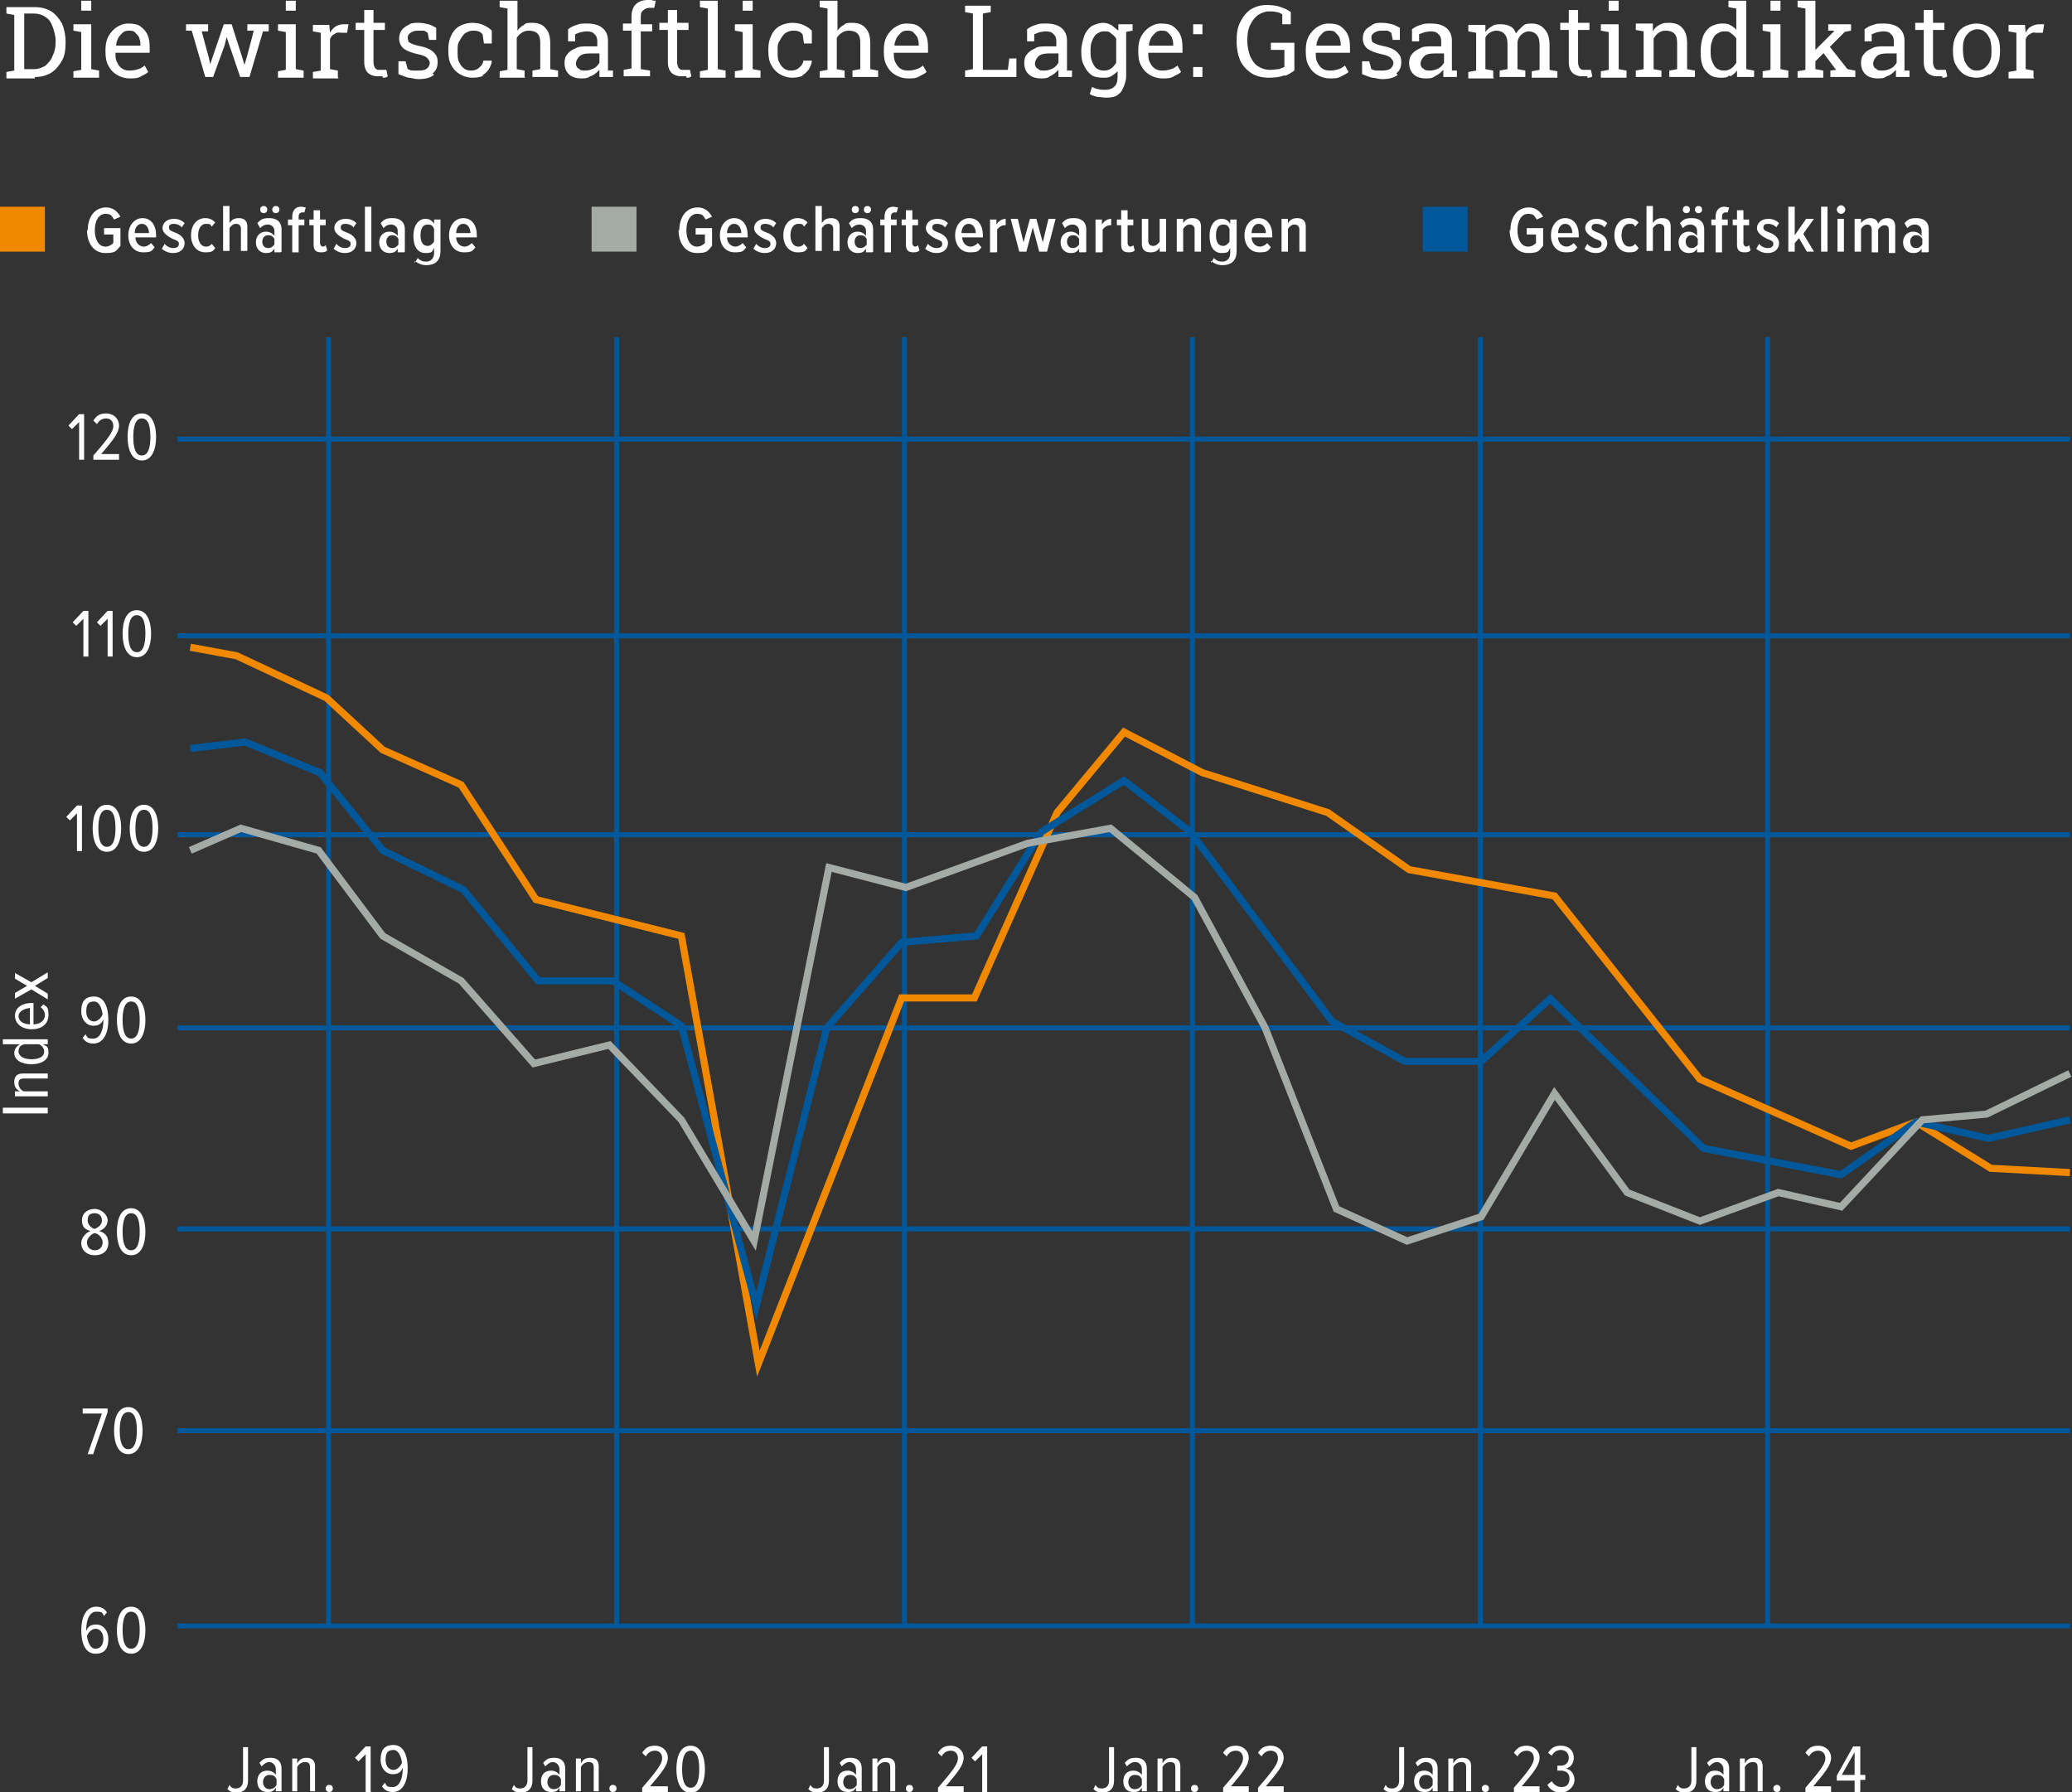 <?xml version="1.0" encoding="UTF-8"?>
<svg id="Ebene_1" xmlns="http://www.w3.org/2000/svg" version="1.1" viewBox="0 0 290.7 251.4">
  <rect x="0" y="0" width="290.7" height="251.4" fill="#333333" stroke="none"/>
  <!-- Generator: Adobe Illustrator 29.2.1, SVG Export Plug-In . SVG Version: 2.1.0 Build 116)  -->
  <defs>
    <style>
      .st0, .st1, .st2, .st3 {
        fill: none;
      }

      .st0, .st3 {
        stroke: #00589a;
      }

      .st1 {
        stroke: #f18900;
      }

      .st4 {
        fill: #fff;
      }

      .st2 {
        stroke: #a4aba6;
      }

      .st5 {
        fill: #f18900;
      }

      .st6 {
        fill: #00589a;
      }

      .st7 {
        fill: #a4aba6;
      }

      .st3 {
        stroke-width: .7px;
      }
    </style>
  </defs>
  <g>
    <path class="st4" d="M285.3,10.8v-.9l-1.1-.2v-4.2c.1-.3.3-.6.6-.7.2-.2.5-.3.9-.2h.9c0,0,.2-1.2.2-1.2,0,0-.2,0-.3,0-.1,0-.3,0-.4,0-.4,0-.7.1-1.1.3s-.6.5-.8.9h0c0-.1-.1-1.1-.1-1.1h-2.3v.9l1.1.2v5.3l-1.1.2v.9h3.6ZM276.3,9.5c-.3-.2-.5-.6-.7-1-.1-.4-.2-.9-.2-1.4v-.2c0-.5,0-1,.2-1.4.1-.4.4-.7.7-1,.3-.2.7-.4,1.1-.4s.8.1,1.1.4c.3.2.5.6.7,1,.1.4.2.9.2,1.4v.2c0,.5,0,1-.2,1.4-.1.4-.4.7-.7,1-.3.2-.6.4-1.1.4s-.8-.1-1.1-.4M279.1,10.5c.5-.3.9-.8,1.1-1.3.3-.6.4-1.2.4-2v-.2c0-.7-.1-1.4-.4-1.9-.3-.6-.7-1-1.1-1.3-.5-.3-1.1-.5-1.8-.5s-1.3.2-1.8.5c-.5.3-.9.8-1.1,1.3-.3.6-.4,1.2-.4,1.9v.2c0,.7.1,1.4.4,1.9.3.6.7,1,1.1,1.3.5.3,1.1.5,1.8.5s1.3-.2,1.8-.5M272.5,10.9c.3,0,.5,0,.7-.2l-.2-.9c-.1,0-.3,0-.5,0-.2,0-.4,0-.5,0-.2,0-.4,0-.6-.3-.1-.2-.2-.4-.2-.8v-4.5h1.6v-1h-1.6v-1.8h-1.3v1.8h-1.2v1h1.2v4.5c0,.7.2,1.2.5,1.5.3.3.8.5,1.3.5s.5,0,.8,0M263.1,9.6c-.2-.2-.3-.4-.3-.7s.2-.7.5-1c.3-.3.8-.4,1.4-.4h1.4v1.3c-.2.3-.4.6-.8.8-.4.2-.8.3-1.2.3s-.7,0-.9-.3M265,10.6c.4-.2.7-.5,1-.8,0,.2,0,.3,0,.5,0,.2,0,.3,0,.5h1.9v-.9h-.7c0-.2,0-.3,0-.3,0,0,0-.2,0-.3v-3.6c0-.8-.3-1.4-.8-1.8-.5-.4-1.2-.6-2.1-.6s-1,0-1.5.2c-.4.1-.8.3-1.2.6v1.7h1v-1c.3-.1.5-.2.8-.3.2,0,.5-.1.8-.1.5,0,.9.1,1.1.4.3.2.4.6.4,1v.7h-1.3c-.7,0-1.3,0-1.8.3-.5.2-.9.5-1.1.8-.3.3-.4.8-.4,1.2,0,.7.2,1.2.6,1.6s1,.6,1.8.6.9-.1,1.2-.3M258.7,4.5l1-.2v-.9h-3.2v.9h.8c0,0,0,.1,0,.1l-3.2,3.2.5,1.1,4.2-4.2ZM260.3,10.8v-.9l-1.1-.2-3-3.8-.7,1.1,2.1,2.8h0s-.8.1-.8.1v.9h3.3ZM255.8,10.8v-.9l-1.1-.2V.1h-2.5v.9l1.1.2v8.6l-1.1.2v.9h3.6ZM249.8.1h-1.4v1.4h1.4V.1ZM250.9,10.8v-.9l-1.1-.2V3.4h-2.5v.9l1.1.2v5.3l-1.1.2v.9h3.6ZM240.5,9.2c-.3-.5-.5-1-.5-1.8h0c0-.7,0-1.2.2-1.6.1-.4.3-.8.6-1,.3-.2.6-.4,1.1-.4s.7,0,1,.3c.3.2.5.4.7.7v3.4c-.2.3-.4.6-.7.8-.3.2-.6.3-1,.3-.6,0-1.1-.2-1.4-.7M242.8,10.7c.3-.2.6-.4.9-.8v.9h2.4v-.9l-1.1-.2V.1h-2.5v.9l1.1.2v3c-.2-.3-.5-.5-.9-.7-.3-.2-.7-.2-1.2-.2s-1.1.2-1.6.5c-.4.3-.8.8-1,1.4-.2.6-.3,1.3-.3,2.1h0c0,.9.1,1.5.3,2,.2.5.6.9,1,1.2.4.3.9.4,1.5.4s.9,0,1.2-.3M233.1,10.8v-.9l-1.1-.2v-4.3c.2-.3.4-.6.7-.8.3-.2.6-.3,1-.3s.9.1,1.2.4c.3.3.4.7.4,1.4v3.6l-1.1.2v.9h3.6v-.9l-1.1-.2v-3.6c0-1-.2-1.7-.7-2.2-.4-.5-1.1-.7-1.9-.7s-.9.1-1.3.3c-.4.2-.7.5-.9.9v-1.1h-2.4v.9l1.1.2v5.3l-1.1.2v.9h3.6ZM227.1.1h-1.4v1.4h1.4V.1ZM228.2,10.8v-.9l-1.1-.2V3.4h-2.5v.9l1.1.2v5.3l-1.1.2v.9h3.6ZM222.7,10.9c.3,0,.5,0,.7-.2l-.2-.9c-.1,0-.3,0-.5,0-.2,0-.4,0-.5,0-.2,0-.4,0-.6-.3-.1-.2-.2-.4-.2-.8v-4.5h1.6v-1h-1.6v-1.8h-1.3v1.8h-1.2v1h1.2v4.5c0,.7.2,1.2.5,1.5.3.3.8.5,1.3.5s.5,0,.8,0M209.5,10.8v-.9l-1.1-.2v-4.4c.1-.3.3-.5.6-.7.3-.2.6-.3,1-.3s.9.2,1.1.5c.3.3.4.8.4,1.5v3.4l-1.1.2v.9h3.6v-.9l-1.1-.2v-3.6c0-.5.2-.9.5-1.2.3-.3.7-.5,1.1-.5s.9.2,1.1.5c.3.3.4.8.4,1.5v3.4l-1.1.2v.9h3.6v-.9l-1.1-.2v-3.4c0-1-.2-1.8-.7-2.3-.4-.5-1-.8-1.8-.8s-1,.1-1.3.4-.7.6-.9,1c-.2-.5-.4-.8-.8-1-.4-.2-.8-.3-1.3-.3s-.9,0-1.3.3c-.4.2-.7.5-.9.8v-1h-2.4v.9l1.1.2v5.3l-1.1.2v.9h3.6ZM199.6,9.6c-.2-.2-.3-.4-.3-.7s.2-.7.5-1c.3-.3.8-.4,1.4-.4h1.4v1.3c-.2.3-.4.6-.8.8-.4.2-.8.3-1.2.3s-.7,0-.9-.3M201.5,10.6c.4-.2.7-.5,1-.8,0,.2,0,.3,0,.5,0,.2,0,.3,0,.5h1.9v-.9h-.7c0-.2,0-.3,0-.3,0,0,0-.2,0-.3v-3.6c0-.8-.3-1.4-.8-1.8-.5-.4-1.2-.6-2.1-.6s-1,0-1.5.2c-.4.1-.8.3-1.2.6v1.7h1v-1c.3-.1.5-.2.8-.3.2,0,.5-.1.8-.1.5,0,.9.1,1.1.4.3.2.4.6.4,1v.7h-1.3c-.7,0-1.3,0-1.7.3-.5.2-.9.5-1.1.8-.3.3-.4.8-.4,1.2,0,.7.2,1.2.6,1.6.4.4,1,.6,1.8.6s.9-.1,1.2-.3M195.9,10.3c.5-.4.7-.9.7-1.6s-.2-1-.6-1.4c-.4-.4-1.1-.7-2.2-.9-.4-.1-.7-.2-.9-.3-.2-.1-.4-.2-.4-.3,0-.1-.1-.3-.1-.5,0-.3.1-.5.4-.7.3-.2.6-.3,1-.3s.5,0,.8,0c.2,0,.4.2.6.3l.2,1h1v-1.7c-.4-.2-.7-.4-1.1-.5-.4-.1-.9-.2-1.4-.2s-1,0-1.4.3-.7.4-1,.8c-.2.3-.3.7-.3,1.1,0,.6.2,1,.6,1.4.4.3,1.1.6,2,.8.6.1,1.1.3,1.3.5.2.2.4.5.4.7s-.1.6-.4.8c-.2.2-.6.3-1.2.3s-.5,0-.8,0c-.2,0-.5-.1-.7-.2l-.3-1.1h-1v1.8c.5.2,1,.4,1.4.5.4,0,.9.2,1.4.2,1,0,1.7-.2,2.2-.6M184.7,6.3c0-.4.2-.7.3-1,.2-.3.4-.5.6-.7.2-.2.5-.3.8-.3s.7,0,.9.2c.2.2.4.4.6.7.1.3.2.6.2,1v.2h-3.4ZM188.2,10.7c.4-.2.8-.4,1-.6l-.5-.9c-.3.2-.5.4-.9.5-.3.1-.7.2-1.2.2s-.8-.1-1.1-.3c-.3-.2-.5-.5-.7-.9-.2-.4-.2-.8-.2-1.3h0s4.8,0,4.8,0v-.8c0-.7-.1-1.3-.3-1.7-.2-.5-.6-.9-1-1.2s-1-.4-1.7-.4-1.1.2-1.6.5c-.5.3-.9.8-1.2,1.3-.3.6-.4,1.2-.4,1.9v.3c0,.7.1,1.4.4,1.9.3.6.7,1,1.2,1.3.5.3,1.1.5,1.8.5s1.1,0,1.6-.3M180.4,10.6c.5-.2.9-.5,1.2-.7v-3.9h-3.3v1h1.9v2.4c-.2.1-.5.2-.8.3-.3,0-.7.1-1.2.1-.7,0-1.2-.2-1.7-.5-.5-.3-.8-.8-1.1-1.4-.2-.6-.4-1.3-.4-2.1v-.2c0-.8.1-1.5.4-2.1.3-.6.6-1,1.1-1.4.5-.3,1-.5,1.5-.5s.8,0,1.1.1c.3,0,.6.2.8.3v1.4h1.2V1.7c-.4-.3-.8-.5-1.4-.7-.5-.2-1.2-.3-2-.3s-1.5.2-2.2.6c-.6.4-1.1,1-1.5,1.8-.4.8-.5,1.6-.5,2.6v.2c0,1,.2,1.9.5,2.6.4.8.9,1.3,1.6,1.8.7.4,1.5.6,2.4.6s1.6-.1,2.1-.3M168.7,3.4h-1.3v1.4h1.3v-1.4ZM168.7,9.4h-1.3v1.4h1.3v-1.4ZM161.2,6.3c0-.4.2-.7.3-1,.2-.3.4-.5.6-.7.2-.2.5-.3.8-.3s.7,0,.9.2c.2.2.4.4.6.7.1.3.2.6.2,1v.2h-3.4ZM164.7,10.7c.4-.2.8-.4,1-.6l-.5-.9c-.3.2-.5.4-.9.5-.3.1-.7.2-1.2.2s-.8-.1-1.1-.3c-.3-.2-.5-.5-.7-.9-.2-.4-.2-.8-.2-1.3h0s4.8,0,4.8,0v-.8c0-.7-.1-1.3-.3-1.7-.2-.5-.6-.9-1-1.2-.4-.3-1-.4-1.7-.4s-1.1.2-1.6.5c-.5.3-.9.8-1.2,1.3-.3.6-.4,1.2-.4,1.9v.3c0,.7.1,1.4.4,1.9.3.6.7,1,1.2,1.3.5.3,1.1.5,1.8.5s1.1,0,1.6-.3M158.9,4.3v-.9h-1.6l.5,1.1,1.1-.2ZM153.5,9.2c-.3-.5-.5-1-.5-1.8h0c0-.7,0-1.2.2-1.6.1-.4.4-.8.6-1,.3-.2.6-.4,1.1-.4s.7,0,1,.3c.3.2.5.4.7.7v3.4c-.2.3-.4.6-.7.8s-.6.3-1,.3c-.6,0-1.1-.2-1.4-.7M156.6,13.4c.5-.2.8-.6,1-1.1.2-.5.4-1,.4-1.6V3.4h-1.1v.9c-.4-.3-.7-.6-1-.8-.4-.2-.8-.3-1.2-.3s-1.1.2-1.6.5c-.4.3-.8.8-1,1.4-.2.6-.4,1.3-.4,2.1h0c0,.9.1,1.5.4,2,.2.5.6,1,1,1.3.4.3,1,.4,1.6.4s.8,0,1.2-.2c.3-.2.6-.4.9-.7v.7c0,.6-.1,1.1-.4,1.4-.3.3-.7.5-1.3.5s-.7,0-1-.1c-.3,0-.6-.2-.9-.3l-.3,1c.3.2.7.3,1.1.4.4,0,.8.1,1.2.1.7,0,1.2-.1,1.7-.4M145.5,9.6c-.2-.2-.3-.4-.3-.7s.2-.7.5-1c.3-.3.8-.4,1.4-.4h1.4v1.3c-.2.3-.4.6-.8.8-.4.2-.8.3-1.2.3s-.7,0-.9-.3M147.5,10.6c.4-.2.7-.5,1-.8,0,.2,0,.3,0,.5,0,.2,0,.3,0,.5h1.9v-.9h-.7c0-.2,0-.3,0-.3,0,0,0-.2,0-.3v-3.6c0-.8-.3-1.4-.8-1.8-.5-.4-1.2-.6-2.1-.6s-1,0-1.5.2c-.4.1-.8.3-1.2.6v1.7h1v-1c.3-.1.5-.2.8-.3.2,0,.5-.1.8-.1.5,0,.9.1,1.1.4.3.2.4.6.4,1v.7h-1.3c-.7,0-1.3,0-1.7.3-.5.2-.9.5-1.1.8-.3.3-.4.8-.4,1.2,0,.7.2,1.2.6,1.6.4.4,1,.6,1.8.6s.9-.1,1.2-.3M142.6,10.8v-2.6h-1l-.2,1.6h-3.5V1.9l1.1-.2v-.9h-3.6v.9l1.1.2v7.8l-1.1.2v.9h7.2ZM125.5,6.3c0-.4.2-.7.3-1,.2-.3.4-.5.6-.7.2-.2.5-.3.8-.3s.7,0,.9.2c.2.2.4.4.6.7.1.3.2.6.2,1v.2h-3.4ZM129,10.7c.4-.2.8-.4,1-.6l-.5-.9c-.3.2-.5.4-.9.5-.3.1-.7.2-1.2.2s-.8-.1-1.1-.3c-.3-.2-.5-.5-.7-.9-.2-.4-.2-.8-.2-1.3h0s4.8,0,4.8,0v-.8c0-.7-.1-1.3-.3-1.7-.2-.5-.6-.9-1-1.2-.4-.3-1-.4-1.7-.4s-1.1.2-1.6.5c-.5.3-.9.8-1.2,1.3-.3.6-.4,1.2-.4,1.9v.3c0,.7.1,1.4.4,1.9.3.6.7,1,1.2,1.3.5.3,1.1.5,1.8.5s1.1,0,1.6-.3M118.5,10.8v-.9l-1.1-.2v-4.4c.2-.3.4-.5.7-.7.3-.2.6-.3,1-.3s.9.1,1.2.4c.3.3.4.7.4,1.4v3.6l-1.1.2v.9h3.6v-.9l-1.1-.2v-3.6c0-1-.2-1.7-.7-2.2-.4-.5-1.1-.7-1.8-.7s-.9,0-1.2.3c-.4.2-.7.5-.9.8V.1h-2.5v.9l1.1.2v8.6l-1.1.2v.9h3.6ZM112.5,10.6c.4-.2.7-.5,1-.9.2-.4.4-.8.4-1.2h0s-1.2,0-1.2,0c0,.4-.3.8-.6,1-.3.3-.7.4-1.1.4s-.8-.1-1-.3c-.3-.2-.5-.5-.7-.9-.2-.4-.2-.9-.2-1.4v-.3c0-.5,0-.9.3-1.3.2-.4.4-.7.7-1,.3-.2.7-.4,1.1-.4s.6,0,.8.1c.2,0,.4.2.6.4l.2,1.3h1.1v-1.8c-.3-.3-.7-.6-1.2-.8-.4-.2-1-.3-1.6-.3s-1.3.2-1.8.5c-.5.3-.9.8-1.1,1.3-.3.6-.4,1.2-.4,1.9v.3c0,.7.1,1.4.4,1.9.3.6.7,1,1.2,1.3.5.3,1.1.5,1.7.5s1.1-.1,1.6-.3M105.6.1h-1.4v1.4h1.4V.1ZM106.7,10.8v-.9l-1.1-.2V3.4h-2.5v.9l1.1.2v5.3l-1.1.2v.9h3.6ZM101.8,10.8v-.9l-1.1-.2V.1h-2.5v.9l1.1.2v8.6l-1.1.2v.9h3.6ZM96.3,10.9c.3,0,.5,0,.7-.2l-.2-.9c-.1,0-.3,0-.5,0-.2,0-.4,0-.5,0-.2,0-.4,0-.6-.3-.1-.2-.2-.4-.2-.8v-4.5h1.6v-1h-1.6v-1.8h-1.3v1.8h-1.2v1h1.2v4.5c0,.7.2,1.2.5,1.5.3.3.8.5,1.3.5s.5,0,.8,0M91.2,10.8v-.9l-1.3-.2v-5.3h1.6v-1h-1.6v-.9c0-.4,0-.8.3-1,.2-.2.5-.4.9-.4s.3,0,.4,0c.1,0,.2,0,.3,0l.2-1c-.2,0-.4,0-.6-.1-.2,0-.3,0-.5,0-.7,0-1.3.2-1.7.6-.4.4-.6,1-.6,1.8v.9h-1.2v1h1.2v5.3l-1.1.2v.9h3.7ZM81.1,9.6c-.2-.2-.3-.4-.3-.7s.2-.7.5-1c.3-.3.8-.4,1.4-.4h1.4v1.3c-.2.3-.4.6-.8.8-.4.2-.8.3-1.2.3s-.7,0-.9-.3M83.1,10.6c.4-.2.7-.5,1-.8,0,.2,0,.3,0,.5,0,.2,0,.3,0,.5h1.9v-.9h-.7c0-.2,0-.3,0-.3,0,0,0-.2,0-.3v-3.6c0-.8-.3-1.4-.8-1.8-.5-.4-1.2-.6-2.1-.6s-1,0-1.5.2c-.4.1-.8.3-1.2.6v1.7h1v-1c.3-.1.5-.2.8-.3.2,0,.5-.1.8-.1.5,0,.9.1,1.1.4.3.2.4.6.4,1v.7h-1.3c-.7,0-1.3,0-1.8.3-.5.2-.9.5-1.1.8-.3.3-.4.8-.4,1.2,0,.7.2,1.2.6,1.6s1,.6,1.8.6.9-.1,1.2-.3M73.6,10.8v-.9l-1.1-.2v-4.4c.2-.3.4-.5.7-.7.3-.2.6-.3,1-.3s.9.1,1.2.4c.3.3.4.7.4,1.4v3.6l-1.1.2v.9h3.6v-.9l-1.1-.2v-3.6c0-1-.2-1.7-.7-2.2-.4-.5-1.1-.7-1.8-.7s-.9,0-1.2.3c-.4.2-.7.5-.9.8V.1h-2.5v.9l1.1.2v8.6l-1.1.2v.9h3.6ZM67.6,10.6c.4-.2.7-.5,1-.9.2-.4.4-.8.4-1.2h0s-1.2,0-1.2,0c0,.4-.3.8-.6,1-.3.3-.7.4-1.1.4s-.8-.1-1-.3c-.3-.2-.5-.5-.7-.9-.2-.4-.2-.9-.2-1.4v-.3c0-.5,0-.9.3-1.3.2-.4.4-.7.7-1,.3-.2.7-.4,1.1-.4s.6,0,.8.1c.2,0,.4.2.6.4l.2,1.3h1.1v-1.8c-.3-.3-.7-.6-1.2-.8-.4-.2-1-.3-1.6-.3s-1.3.2-1.8.5c-.5.3-.9.8-1.1,1.3-.3.6-.4,1.2-.4,1.9v.3c0,.7.1,1.4.4,1.9.3.6.7,1,1.2,1.3.5.3,1.1.5,1.8.5s1.1-.1,1.6-.3M60.7,10.3c.5-.4.7-.9.7-1.6s-.2-1-.6-1.4c-.4-.4-1.1-.7-2.2-.9-.4-.1-.7-.2-.9-.3-.2-.1-.4-.2-.4-.3,0-.1-.1-.3-.1-.5,0-.3.1-.5.4-.7.3-.2.6-.3,1-.3s.5,0,.8,0c.2,0,.4.2.6.3l.2,1h1v-1.7c-.4-.2-.7-.4-1.1-.5-.4-.1-.9-.2-1.4-.2s-1,0-1.4.3c-.4.2-.7.4-1,.8-.2.3-.3.7-.3,1.1,0,.6.2,1,.6,1.4.4.3,1.1.6,2,.8.6.1,1.1.3,1.3.5.2.2.4.5.4.7s-.1.6-.4.8c-.2.2-.6.3-1.2.3s-.5,0-.8,0c-.2,0-.5-.1-.7-.2l-.3-1.1h-1v1.8c.5.2,1,.4,1.4.5.4,0,.9.2,1.4.2,1,0,1.7-.2,2.2-.6M53.7,10.9c.3,0,.5,0,.7-.2l-.2-.9c-.1,0-.3,0-.5,0-.2,0-.4,0-.5,0-.2,0-.4,0-.6-.3-.1-.2-.2-.4-.2-.8v-4.5h1.6v-1h-1.6v-1.8h-1.3v1.8h-1.2v1h1.2v4.5c0,.7.2,1.2.5,1.5.3.3.8.5,1.3.5s.5,0,.8,0M47.4,10.8v-.9l-1.1-.2v-4.2c.1-.3.3-.6.6-.7.2-.2.5-.3.9-.2h.9c0,0,.2-1.2.2-1.2,0,0-.2,0-.3,0-.1,0-.3,0-.4,0-.4,0-.7.1-1.1.3-.3.2-.6.5-.8.9h0c0-.1-.1-1.1-.1-1.1h-2.3v.9l1.1.2v5.3l-1.1.2v.9h3.6ZM41.5.1h-1.4v1.4h1.4V.1ZM42.6,10.8v-.9l-1.1-.2V3.4h-2.5v.9l1.1.2v5.3l-1.1.2v.9h3.6ZM29.9,10.8l1.6-4.4.3-1.2h0s.4,1.2.4,1.2l1.5,4.4h1.3l1.9-6.4h.8v-1h-3v.9h.9c0,.1-1,3.8-1,3.8l-.3,1h0l-.3-1-1.5-4.7h-1.1l-1.6,4.7-.3.9h0l-.2-.9-1-3.7h.9v-1h-3.1v.9h.8c0,0,1.9,6.5,1.9,6.5h1.2ZM16.3,6.3c0-.4.2-.7.3-1,.2-.3.4-.5.6-.7.2-.2.5-.3.8-.3s.7,0,.9.2c.2.2.4.4.6.7.1.3.2.6.2,1v.2h-3.4ZM19.8,10.7c.4-.2.8-.4,1-.6l-.5-.9c-.3.2-.5.4-.9.5-.3.1-.7.2-1.2.2s-.8-.1-1.1-.3c-.3-.2-.5-.5-.7-.9-.2-.4-.2-.8-.2-1.3h0s4.8,0,4.8,0v-.8c0-.7-.1-1.3-.3-1.7-.2-.5-.6-.9-1-1.2-.4-.3-1-.4-1.7-.4s-1.1.2-1.6.5c-.5.3-.9.8-1.2,1.3-.3.6-.4,1.2-.4,1.9v.3c0,.7.1,1.4.4,1.9.3.6.7,1,1.2,1.3.5.3,1.1.5,1.8.5s1.1,0,1.6-.3M12.8.1h-1.4v1.4h1.4V.1ZM13.9,10.8v-.9l-1.1-.2V3.4h-2.5v.9l1.1.2v5.3l-1.1.2v.9h3.6ZM3.4,1.9h1.4c.6,0,1.2.2,1.6.5.5.3.8.8,1,1.4.2.6.4,1.2.4,1.9v.2c0,.7-.1,1.3-.4,1.9-.2.6-.6,1-1,1.4-.5.3-1,.5-1.6.5h-1.4V1.9ZM4.9,10.8c.9,0,1.6-.2,2.3-.6.6-.4,1.1-1,1.5-1.7.4-.7.5-1.6.5-2.5v-.2c0-.9-.2-1.8-.5-2.5-.4-.7-.9-1.3-1.5-1.7-.7-.4-1.4-.6-2.3-.6H.9v.9l1.1.2v7.8l-1.1.2v.9h4Z"/>
    <path class="st4" d="M6.7,136.4l-2.3,1.4-2.3-1.3v.8l1.7,1-1.7,1v.8l2.3-1.3,2.3,1.4v-.8l-1.8-1.1,1.8-1.1v-.8ZM2.6,142.6c0-.8.9-1.1,1.6-1.2v2.3c-.7,0-1.6-.3-1.6-1.2M4.4,144.4c1.4,0,2.4-.7,2.4-2s-.3-1.1-.7-1.5l-.4.4c.4.3.6.7.6,1.1,0,.8-.7,1.3-1.6,1.3v-3h-.2c-1.3,0-2.4.6-2.4,1.8s1.1,1.9,2.4,1.9M5.5,146.5c.4.2.7.6.7,1,0,.8-.8,1.1-1.8,1.1s-1.8-.4-1.8-1.1.4-.9.8-1h2.1ZM6.7,145.8H.4v.7h2.4c-.5.3-.8.7-.8,1.2,0,1,1,1.6,2.4,1.6s2.4-.6,2.4-1.6-.3-.9-.8-1.2h.7v-.7ZM6.7,150.6h-3.5c-.8,0-1.2.4-1.2,1.2s.4,1.1.8,1.3h-.7v.7h4.6v-.7h-3.4c-.4-.2-.7-.6-.7-1.1s.2-.7.8-.7h3.3v-.7ZM6.7,155.4H.4v.8h6.3v-.8Z"/>
    <line class="st3" x1="24.9" y1="228.1" x2="290.4" y2="228.1"/>
    <line class="st3" x1="24.9" y1="200.7" x2="290.4" y2="200.7"/>
    <line class="st3" x1="24.9" y1="172.4" x2="290.4" y2="172.4"/>
    <line class="st3" x1="24.9" y1="144.2" x2="290.4" y2="144.2"/>
    <line class="st3" x1="24.9" y1="117.1" x2="290.4" y2="117.1"/>
    <line class="st3" x1="24.9" y1="89.2" x2="290.4" y2="89.2"/>
    <line class="st3" x1="24.9" y1="61.6" x2="290.4" y2="61.6"/>
    <path class="st4" d="M56.4,247.3c-.2.5-.7,1-1.2,1s-1.1-.4-1.1-1.4.3-1.4,1.1-1.4,1.1,1.1,1.2,1.8M53.6,250.6c.3.5.8.8,1.5.8,1.5,0,2.1-1.6,2.1-3.3s-.5-3.3-2-3.3-1.8,1-1.8,2.1.7,2,1.7,2,1.2-.5,1.4-.9v.2c0,1.2-.4,2.5-1.4,2.5s-.8-.2-1.1-.6l-.4.5ZM52,251.3v-6.3h-.7l-1.5,1.6.5.5,1-1v5.3h.8ZM45.7,250.9c0,.3.2.5.5.5s.5-.2.5-.5-.2-.5-.5-.5-.5.2-.5.5M44.2,251.3v-3.5c0-.8-.4-1.2-1.2-1.2s-1.1.4-1.3.8v-.7h-.7v4.6h.7v-3.4c.2-.4.6-.7,1.1-.7s.7.2.7.8v3.3h.7ZM38.8,250.4c-.2.4-.6.6-1,.6-.6,0-.9-.5-.9-1s.3-1,.9-1,.8.2,1,.6v.9ZM39.5,251.3v-3.2c0-1-.6-1.5-1.5-1.5s-1.1.2-1.6.7l.3.5c.4-.4.7-.6,1.1-.6s.9.4.9,1v.8c-.3-.4-.7-.6-1.2-.6-.8,0-1.4.5-1.4,1.5s.6,1.5,1.4,1.5.9-.2,1.2-.6v.5h.7ZM31.8,250.9c.4.4.8.6,1.3.6,1,0,1.7-.5,1.7-1.7v-4.7h-.7v4.7c0,.7-.4,1.1-1,1.1s-.7-.2-.9-.5l-.3.6Z"/>
    <path class="st4" d="M19.6,228.7c0,1.2-.2,2.6-1.2,2.6s-1.2-1.4-1.2-2.6.2-2.6,1.2-2.6,1.2,1.3,1.2,2.6M16.4,228.7c0,1.6.5,3.3,2,3.3s2-1.7,2-3.3-.5-3.3-2-3.3-2,1.6-2,3.3M14.5,229.9c0,.7-.3,1.4-1.1,1.4s-1.1-1.1-1.2-1.8c.2-.5.7-1,1.2-1s1.1.4,1.1,1.4M11.4,228.7c0,1.7.5,3.3,2,3.3s1.8-1,1.8-2.1-.7-2-1.7-2-1.2.5-1.4.9c0,0,0-.1,0-.2,0-1.2.4-2.5,1.4-2.5s.8.2,1.1.6l.4-.5c-.3-.5-.8-.8-1.5-.8-1.5,0-2.1,1.6-2.1,3.3"/>
    <path class="st4" d="M19.2,200.7c0,1.2-.2,2.6-1.2,2.6s-1.2-1.4-1.2-2.6.2-2.6,1.2-2.6,1.2,1.3,1.2,2.6M16,200.7c0,1.6.5,3.3,2,3.3s2-1.7,2-3.3-.5-3.3-2-3.3-2,1.6-2,3.3M13.1,203.9l2-5.8v-.5h-3.5v.7h2.7l-2,5.7h.8Z"/>
    <path class="st4" d="M19.6,172.8c0,1.2-.2,2.6-1.2,2.6s-1.2-1.4-1.2-2.6.2-2.6,1.2-2.6,1.2,1.3,1.2,2.6M16.4,172.8c0,1.6.5,3.3,2,3.3s2-1.7,2-3.3-.5-3.3-2-3.3-2,1.6-2,3.3M14.4,174.3c0,.7-.5,1.1-1.1,1.1s-1.1-.4-1.1-1.1.8-1.3,1.1-1.3c.3,0,1.1.5,1.1,1.3M14.3,171.2c0,.8-.8,1.1-1,1.2-.2,0-1-.4-1-1.2s.4-1,1-1,1,.4,1,1M11.4,174.4c0,1,.8,1.7,1.9,1.7s1.9-.6,1.9-1.7-.6-1.5-1.3-1.7c.6-.2,1.2-.7,1.2-1.5s-.9-1.6-1.8-1.6-1.8.5-1.8,1.6.6,1.3,1.2,1.5c-.6.2-1.3.9-1.3,1.7"/>
    <path class="st4" d="M19.6,143.1c0,1.2-.2,2.6-1.2,2.6s-1.2-1.4-1.2-2.6.2-2.6,1.2-2.6,1.2,1.3,1.2,2.6M16.4,143.1c0,1.6.5,3.3,2,3.3s2-1.7,2-3.3-.5-3.3-2-3.3-2,1.6-2,3.3M14.4,142.3c-.2.5-.7,1-1.2,1s-1.1-.4-1.1-1.4.3-1.4,1.1-1.4,1.1,1.1,1.2,1.8M11.6,145.6c.3.5.8.8,1.5.8,1.5,0,2.1-1.6,2.1-3.3s-.5-3.3-2-3.3-1.8,1-1.8,2.1.7,2,1.7,2,1.2-.5,1.4-.9v.2c0,1.2-.4,2.5-1.4,2.5s-.8-.2-1.1-.6l-.4.5Z"/>
    <path class="st4" d="M21.4,116.2c0,1.2-.2,2.6-1.2,2.6s-1.2-1.4-1.2-2.6.2-2.6,1.2-2.6,1.2,1.3,1.2,2.6M18.2,116.2c0,1.6.5,3.3,2,3.3s2-1.7,2-3.3-.5-3.3-2-3.3-2,1.6-2,3.3M16.2,116.2c0,1.2-.2,2.6-1.2,2.6s-1.2-1.4-1.2-2.6.2-2.6,1.2-2.6,1.2,1.3,1.2,2.6M13,116.2c0,1.6.5,3.3,2,3.3s2-1.7,2-3.3-.5-3.3-2-3.3-2,1.6-2,3.3M11.5,119.3v-6.3h-.7l-1.5,1.6.5.5,1-1v5.3h.7Z"/>
    <path class="st4" d="M20.4,88.9c0,1.2-.2,2.6-1.2,2.6s-1.2-1.4-1.2-2.6.2-2.6,1.2-2.6,1.2,1.3,1.2,2.6M17.2,88.9c0,1.6.5,3.3,2,3.3s2-1.7,2-3.3-.5-3.3-2-3.3-2,1.6-2,3.3M15.8,92v-6.3h-.7l-1.5,1.6.5.5,1-1v5.3h.7ZM12.4,92v-6.3h-.7l-1.5,1.6.5.5,1-1v5.3h.7Z"/>
    <path class="st4" d="M21.1,61.3c0,1.2-.2,2.6-1.2,2.6s-1.2-1.4-1.2-2.6.2-2.6,1.2-2.6,1.2,1.3,1.2,2.6M17.9,61.3c0,1.6.5,3.3,2,3.3s2-1.7,2-3.3-.5-3.3-2-3.3-2,1.6-2,3.3M16.7,64.4v-.7h-2.5c1.7-2,2.5-3,2.5-4s-.8-1.7-1.8-1.7-1.4.4-1.8,1l.5.5c.3-.5.7-.8,1.3-.8s1,.4,1,1.1-.7,1.7-2.8,4.1v.6h3.6ZM11.8,64.4v-6.3h-.7l-1.5,1.6.5.5,1-1v5.3h.7Z"/>
    <path class="st4" d="M98.1,248.2c0,1.2-.2,2.6-1.2,2.6s-1.2-1.4-1.2-2.6.2-2.6,1.2-2.6,1.2,1.3,1.2,2.6M94.9,248.2c0,1.6.5,3.3,2,3.3s2-1.7,2-3.3-.5-3.3-2-3.3-2,1.6-2,3.3M93.7,251.3v-.7h-2.5c1.7-2,2.5-3,2.5-4s-.8-1.7-1.8-1.7-1.4.4-1.8,1l.5.5c.3-.5.7-.8,1.3-.8s1,.4,1,1.1-.7,1.7-2.8,4.1v.6h3.6ZM85.5,250.9c0,.3.2.5.5.5s.5-.2.5-.5-.2-.5-.5-.5-.5.2-.5.5M84,251.3v-3.5c0-.8-.4-1.2-1.2-1.2s-1.1.4-1.3.8v-.7h-.7v4.6h.7v-3.4c.2-.4.6-.7,1.1-.7s.7.2.7.8v3.3h.7ZM78.7,250.4c-.2.4-.6.6-1,.6-.6,0-.9-.5-.9-1s.3-1,.9-1,.8.2,1,.6v.9ZM79.3,251.3v-3.2c0-1-.6-1.5-1.5-1.5s-1.1.2-1.6.7l.3.5c.4-.4.7-.6,1.1-.6s.9.4.9,1v.8c-.3-.4-.7-.6-1.2-.6-.8,0-1.4.5-1.4,1.5s.6,1.5,1.4,1.5.9-.2,1.2-.6v.5h.7ZM71.7,250.9c.4.4.8.6,1.3.6,1,0,1.7-.5,1.7-1.7v-4.7h-.7v4.7c0,.7-.4,1.1-1,1.1s-.7-.2-.9-.5l-.3.6Z"/>
    <path class="st4" d="M138.5,251.3v-6.3h-.7l-1.5,1.6.5.5,1-1v5.3h.7ZM135.2,251.3v-.7h-2.5c1.7-2,2.5-3,2.5-4s-.8-1.7-1.8-1.7-1.4.4-1.8,1l.5.5c.3-.5.7-.8,1.3-.8s1,.4,1,1.1-.7,1.7-2.8,4.1v.6h3.6ZM127.1,250.9c0,.3.2.5.5.5s.5-.2.5-.5-.2-.5-.5-.5-.5.2-.5.5M125.6,251.3v-3.5c0-.8-.4-1.2-1.2-1.2s-1.1.4-1.3.8v-.7h-.7v4.6h.7v-3.4c.2-.4.6-.7,1.1-.7s.7.2.7.8v3.3h.7ZM120.2,250.4c-.2.4-.6.6-1,.6-.6,0-.9-.5-.9-1s.3-1,.9-1,.8.2,1,.6v.9ZM120.9,251.3v-3.2c0-1-.6-1.5-1.5-1.5s-1.1.2-1.6.7l.3.5c.4-.4.7-.6,1.1-.6s.9.4.9,1v.8c-.3-.4-.7-.6-1.2-.6-.8,0-1.4.5-1.4,1.5s.6,1.5,1.4,1.5.9-.2,1.2-.6v.5h.7ZM113.3,250.9c.4.4.8.6,1.3.6,1,0,1.7-.5,1.7-1.7v-4.7h-.7v4.7c0,.7-.4,1.1-1,1.1s-.7-.2-.9-.5l-.3.6Z"/>
    <path class="st4" d="M180.1,251.3v-.7h-2.5c1.7-2,2.5-3,2.5-4s-.8-1.7-1.8-1.7-1.4.4-1.8,1l.5.5c.3-.5.7-.8,1.3-.8s1,.4,1,1.1-.7,1.7-2.8,4.1v.6h3.6ZM175.2,251.3v-.7h-2.5c1.7-2,2.5-3,2.5-4s-.8-1.7-1.8-1.7-1.4.4-1.8,1l.5.5c.3-.5.7-.8,1.3-.8s1,.4,1,1.1-.7,1.7-2.8,4.1v.6h3.6ZM167.1,250.9c0,.3.2.5.5.5s.5-.2.5-.5-.2-.5-.5-.5-.5.2-.5.5M165.6,251.3v-3.5c0-.8-.4-1.2-1.2-1.2s-1.1.4-1.3.8v-.7h-.7v4.6h.7v-3.4c.2-.4.6-.7,1.1-.7s.7.2.7.8v3.3h.7ZM160.2,250.4c-.2.4-.6.6-1,.6-.6,0-.9-.5-.9-1s.3-1,.9-1,.8.2,1,.6v.9ZM160.9,251.3v-3.2c0-1-.6-1.5-1.5-1.5s-1.1.2-1.6.7l.3.5c.4-.4.7-.6,1.2-.6s.9.4.9,1v.8c-.3-.4-.7-.6-1.2-.6-.8,0-1.4.5-1.4,1.5s.6,1.5,1.4,1.5.9-.2,1.2-.6v.5h.7ZM153.3,250.9c.4.4.8.6,1.3.6,1,0,1.7-.5,1.7-1.7v-4.7h-.7v4.7c0,.7-.4,1.1-1,1.1s-.7-.2-.9-.5l-.3.6Z"/>
    <path class="st4" d="M217.1,250.4c.3.6,1,1.1,1.9,1.1s1.9-.8,1.9-1.8-.7-1.5-1.2-1.6c.6-.1,1.1-.7,1.1-1.5,0-1.1-.8-1.7-1.8-1.7s-1.4.4-1.8,1l.5.4c.3-.5.7-.8,1.3-.8s1.1.4,1.1,1.1-.5,1.1-1.1,1.1-.4,0-.5,0v.7c0,0,.3,0,.5,0,.6,0,1.2.3,1.2,1.1s-.4,1.2-1.1,1.2-1.1-.4-1.4-.8l-.5.4ZM216,251.3v-.7h-2.5c1.7-2,2.5-3,2.5-4s-.8-1.7-1.8-1.7-1.4.4-1.8,1l.5.5c.3-.5.7-.8,1.3-.8s1,.4,1,1.1-.7,1.7-2.8,4.1v.6h3.6ZM207.9,250.9c0,.3.2.5.5.5s.5-.2.5-.5-.2-.5-.5-.5-.5.2-.5.5M206.4,251.3v-3.5c0-.8-.4-1.2-1.2-1.2s-1.1.4-1.3.8v-.7h-.7v4.6h.7v-3.4c.2-.4.6-.7,1.1-.7s.7.2.7.8v3.3h.7ZM201,250.4c-.2.4-.6.6-1,.6-.6,0-.9-.5-.9-1s.3-1,.9-1,.8.2,1,.6v.9ZM201.7,251.3v-3.2c0-1-.6-1.5-1.5-1.5s-1.1.2-1.6.7l.3.5c.4-.4.7-.6,1.2-.6s.9.4.9,1v.8c-.3-.4-.7-.6-1.2-.6-.8,0-1.4.5-1.4,1.5s.6,1.5,1.4,1.5.9-.2,1.2-.6v.5h.7ZM194,250.9c.4.4.8.6,1.3.6,1,0,1.7-.5,1.7-1.7v-4.7h-.7v4.7c0,.7-.4,1.1-1,1.1s-.7-.2-.9-.5l-.3.6Z"/>
    <path class="st4" d="M260.2,249h-1.8l1.8-3.2v3.2ZM261,251.3v-1.6h.7v-.7h-.7v-4h-1l-2.3,4.1v.7h2.5v1.6h.7ZM256.9,251.3v-.7h-2.5c1.7-2,2.5-3,2.5-4s-.8-1.7-1.8-1.7-1.4.4-1.8,1l.5.5c.3-.5.7-.8,1.3-.8s1,.4,1,1.1-.7,1.7-2.8,4.1v.6h3.6ZM248.8,250.9c0,.3.2.5.5.5s.5-.2.5-.5-.2-.5-.5-.5-.5.2-.5.5M247.3,251.3v-3.5c0-.8-.4-1.2-1.2-1.2s-1.1.4-1.3.8v-.7h-.7v4.6h.7v-3.4c.2-.4.6-.7,1.1-.7s.7.2.7.8v3.3h.7ZM241.9,250.4c-.2.4-.6.6-1,.6-.6,0-.9-.5-.9-1s.3-1,.9-1,.8.2,1,.6v.9ZM242.6,251.3v-3.2c0-1-.6-1.5-1.5-1.5s-1.1.2-1.6.7l.3.5c.4-.4.7-.6,1.1-.6s.9.4.9,1v.8c-.3-.4-.7-.6-1.2-.6-.8,0-1.4.5-1.4,1.5s.6,1.5,1.4,1.5.9-.2,1.2-.6v.5h.7ZM235,250.9c.4.4.8.6,1.3.6,1,0,1.7-.5,1.7-1.7v-4.7h-.7v4.7c0,.7-.4,1.1-1,1.1s-.7-.2-.9-.5l-.3.6Z"/>
  </g>
  <line class="st3" x1="46.1" y1="47.3" x2="46.1" y2="227.8"/>
  <line class="st3" x1="86.5" y1="47.3" x2="86.5" y2="227.8"/>
  <line class="st3" x1="126.9" y1="47.3" x2="126.9" y2="227.8"/>
  <line class="st3" x1="167.3" y1="47.3" x2="167.3" y2="227.8"/>
  <line class="st3" x1="248" y1="47.3" x2="248" y2="227.8"/>
  <line class="st3" x1="207.7" y1="47.3" x2="207.7" y2="227.8"/>
  <g>
    <polyline class="st1" points="26.7 90.8 33.2 92 45.8 97.9 53.7 105.2 64.7 110.1 75.2 126.2 95.6 131.3 106.4 191.3 126.5 140 136.7 140 148.3 114 157.7 102.7 168.7 108.4 186.3 114 197.7 122 218.1 125.7 238.5 151.4 259.7 160.8 268.8 157.4 279.3 163.9 290.4 164.5"/>
    <polyline class="st0" points="26.7 105 34.4 104.1 44.9 108.4 53.7 119.3 65 124.8 75.5 137.6 86 137.6 95.6 143.9 106.1 183.2 116 144.2 126.5 132.2 137 131.3 146.1 116.7 157.7 109.5 167 116.7 186.9 143.3 197.1 148.9 207.8 148.9 217.5 140.1 239 161.1 258.3 164.8 268.8 157.4 279 159.7 290.4 157.1"/>
    <polyline class="st2" points="26.7 119.3 33.8 116.2 44.7 119.3 53.7 131.3 64.7 137.6 74.9 149.2 85.5 146.6 95.6 157.1 105.8 174.1 116.3 121.7 127.1 124.5 144.2 118.3 155.8 116.2 167.6 125.9 177.5 144.2 187.5 169.6 197.4 174.1 207.8 170.7 218.1 153.4 228.3 167.3 238.5 171.3 249.5 167.3 258.3 169.3 269.7 157.1 278.7 156.3 290.4 150.6"/>
    <path class="st4" d="M65,31.4c.7,0,1,.7,1,1.3h-2c0-.6.3-1.3,1-1.3M63,33c0,1.4.8,2.4,2.1,2.4s1.2-.3,1.6-.7l-.5-.6c-.3.3-.7.5-1,.5-.7,0-1.2-.6-1.2-1.3h2.9v-.3c0-1.4-.7-2.4-1.9-2.4s-2,1.1-2,2.4M60.9,33.9c-.2.3-.5.6-.9.6-.7,0-1-.6-1-1.5s.3-1.5,1-1.5.7.3.9.6v1.8ZM58.2,36.6c.5.4,1,.6,1.6.6,1,0,2-.4,2-2v-4.4h-.9v.6c-.3-.5-.7-.7-1.2-.7-1,0-1.7.9-1.7,2.4s.6,2.4,1.7,2.4.9-.3,1.2-.7v.7c0,.8-.5,1.2-1.1,1.2s-.9-.2-1.2-.5l-.4.7ZM55.9,34.3c-.2.3-.5.5-.9.5-.5,0-.8-.4-.8-.9s.3-.9.8-.9.7.2.9.5v.7ZM56.8,35.3v-3.1c0-1.1-.7-1.6-1.7-1.6s-1.2.2-1.7.7l.4.7c.4-.4.7-.5,1.1-.5s.9.3.9.9v.7c-.3-.4-.7-.6-1.2-.6-.7,0-1.4.5-1.4,1.5s.7,1.5,1.4,1.5.9-.2,1.2-.6v.5h.9ZM52.1,29h-.9v6.3h.9v-6.3ZM46.7,34.8c.4.4,1,.7,1.7.7,1,0,1.6-.6,1.6-1.4s-.8-1.3-1.4-1.5c-.5-.2-.8-.3-.8-.7s.3-.5.7-.5.9.2,1.1.5l.4-.6c-.4-.4-.9-.6-1.5-.6-1,0-1.6.6-1.6,1.3s.8,1.2,1.4,1.5c.5.2.9.3.9.7s-.3.6-.8.6-1-.3-1.2-.6l-.4.7ZM45.1,35.4c.4,0,.7-.1.8-.3l-.2-.7c0,0-.2.2-.4.2-.2,0-.4-.2-.4-.5v-2.5h.8v-.8h-.8v-1.3h-.9v1.3h-.6v.8h.6v2.7c0,.8.3,1.1,1.1,1.1M42.7,31.6v-.8h-.8v-.4c0-.4.2-.6.5-.6s.2,0,.3,0l.2-.7c-.2,0-.4-.1-.7-.1-.7,0-1.2.5-1.2,1.4v.4h-.6v.8h.6v3.8h.9v-3.8h.8ZM38.5,34.3c-.2.3-.5.5-.9.5-.5,0-.8-.4-.8-.9s.3-.9.8-.9.7.2.9.5v.7ZM39.5,35.3v-3.1c0-1.1-.7-1.6-1.7-1.6s-1.2.2-1.7.7l.4.7c.4-.4.7-.5,1.1-.5s.9.3.9.9v.7c-.3-.4-.7-.6-1.2-.6-.7,0-1.4.5-1.4,1.5s.7,1.5,1.4,1.5.9-.2,1.2-.6v.5h.9ZM38.7,29.9c.3,0,.5-.2.5-.5s-.2-.5-.5-.5-.5.2-.5.5.2.5.5.5M37,29.9c.3,0,.5-.2.5-.5s-.2-.5-.5-.5-.5.2-.5.5.2.5.5.5M34.7,35.3v-3.5c0-.8-.4-1.2-1.2-1.2s-1.1.4-1.3.7v-2.4h-.9v6.3h.9v-3.2c.2-.3.5-.6.9-.6s.7.2.7.7v3.1h.9ZM26.8,33c0,1.4.8,2.4,2,2.4s1.1-.3,1.4-.6l-.5-.6c-.2.3-.5.4-.8.4-.7,0-1.1-.7-1.1-1.6s.4-1.6,1.1-1.6.6.1.8.4l.5-.6c-.3-.3-.7-.6-1.4-.6-1.2,0-2,1-2,2.4M22.6,34.8c.4.4,1,.7,1.7.7,1,0,1.6-.6,1.6-1.4s-.8-1.3-1.4-1.5c-.5-.2-.8-.3-.8-.7s.3-.5.7-.5.9.2,1.1.5l.4-.6c-.4-.4-.9-.6-1.5-.6-1,0-1.6.6-1.6,1.3s.8,1.2,1.4,1.5c.5.2.9.3.9.7s-.3.6-.8.6-1-.3-1.2-.6l-.4.7ZM19.9,31.4c.7,0,1,.7,1,1.3h-2c0-.6.3-1.3,1-1.3M18,33c0,1.4.8,2.4,2.1,2.4s1.2-.3,1.6-.7l-.5-.6c-.3.3-.7.5-1,.5-.7,0-1.2-.6-1.2-1.3h2.9v-.3c0-1.4-.7-2.4-1.9-2.4s-2,1.1-2,2.4M12.2,32.2c0,2,1,3.3,2.6,3.3s1.5-.4,2.1-1v-2.5h-2.3v.9h1.3v1.2c-.2.2-.6.5-1.1.5-.9,0-1.5-.9-1.5-2.3s.6-2.3,1.5-2.3.9.4,1.2.8l.9-.4c-.4-.7-1-1.3-2-1.3-1.6,0-2.6,1.3-2.6,3.3"/>
  </g>
  <rect class="st5" y="29" width="6.3" height="6.3"/>
  <path class="st4" d="M183.2,35.3v-3.5c0-.8-.4-1.2-1.2-1.2s-1.1.4-1.3.7v-.6h-.9v4.6h.9v-3.2c.2-.3.5-.6.9-.6s.7.2.7.7v3.1h.9ZM176.6,31.4c.7,0,1,.7,1,1.3h-2c0-.6.3-1.3,1-1.3M174.6,33c0,1.4.8,2.4,2.1,2.4s1.2-.3,1.6-.7l-.5-.6c-.3.3-.7.5-1,.5-.7,0-1.2-.6-1.2-1.3h2.9v-.3c0-1.4-.7-2.4-1.9-2.4s-2,1.1-2,2.4M172.5,33.9c-.2.3-.5.6-.9.6-.7,0-1-.6-1-1.5s.3-1.5,1-1.5.7.3.9.6v1.8ZM169.9,36.6c.5.4,1,.6,1.6.6,1,0,2-.4,2-2v-4.4h-.9v.6c-.3-.5-.7-.7-1.2-.7-1,0-1.7.9-1.7,2.4s.6,2.4,1.7,2.4.9-.3,1.2-.7v.7c0,.8-.5,1.2-1.1,1.2s-.9-.2-1.2-.5l-.4.7ZM168.5,35.3v-3.5c0-.8-.4-1.2-1.2-1.2s-1.1.4-1.3.7v-.6h-.9v4.6h.9v-3.2c.2-.3.5-.6.9-.6s.7.2.7.7v3.1h.9ZM163.6,35.3v-4.6h-.9v3.2c-.2.3-.5.6-.9.6s-.7-.2-.7-.7v-3.1h-.9v3.5c0,.8.4,1.2,1.2,1.2s1.1-.3,1.3-.7v.6h.9ZM158.4,35.4c.4,0,.7-.1.8-.3l-.2-.7c0,0-.2.2-.4.2-.2,0-.4-.2-.4-.5v-2.5h.8v-.8h-.8v-1.3h-.9v1.3h-.6v.8h.6v2.7c0,.8.3,1.1,1.1,1.1M154.7,35.3v-3.1c.2-.3.6-.6,1-.6s.2,0,.2,0v-.9c-.5,0-1,.3-1.3.8v-.7h-.9v4.6h.9ZM151.4,34.3c-.2.3-.5.5-.9.5-.5,0-.8-.4-.8-.9s.3-.9.8-.9.7.2.9.5v.7ZM152.4,35.3v-3.1c0-1.1-.7-1.6-1.7-1.6s-1.2.2-1.7.7l.4.7c.4-.4.7-.5,1.1-.5s.9.3.9.9v.7c-.3-.4-.7-.6-1.2-.6-.7,0-1.4.5-1.4,1.5s.7,1.5,1.4,1.5.9-.2,1.2-.6v.5h.9ZM146.9,35.3l1.2-4.6h-1l-.8,3.3-.9-3.3h-.9l-.9,3.3-.8-3.3h-1l1.2,4.6h1l.9-3.4.9,3.4h1ZM139.9,35.3v-3.1c.2-.3.6-.6,1-.6s.2,0,.2,0v-.9c-.5,0-1,.3-1.3.8v-.7h-.9v4.6h.9ZM135.9,31.4c.7,0,1,.7,1,1.3h-2c0-.6.3-1.3,1-1.3M134,33c0,1.4.8,2.4,2.1,2.4s1.2-.3,1.6-.7l-.5-.6c-.3.3-.7.5-1,.5-.7,0-1.2-.6-1.2-1.3h2.9v-.3c0-1.4-.7-2.4-1.9-2.4s-2,1.1-2,2.4M129.7,34.8c.4.4,1,.7,1.7.7,1,0,1.6-.6,1.6-1.4s-.8-1.3-1.4-1.5c-.5-.2-.8-.3-.8-.7s.3-.5.7-.5.9.2,1.1.5l.4-.6c-.4-.4-.9-.6-1.5-.6-1,0-1.6.6-1.6,1.3s.8,1.2,1.4,1.5c.5.2.9.3.9.7s-.3.6-.8.6-1-.3-1.2-.6l-.4.7ZM128.2,35.4c.4,0,.7-.1.8-.3l-.2-.7c0,0-.2.2-.4.2-.2,0-.4-.2-.4-.5v-2.5h.8v-.8h-.8v-1.3h-.9v1.3h-.6v.8h.6v2.7c0,.8.3,1.1,1.1,1.1M125.8,31.6v-.8h-.8v-.4c0-.4.2-.6.5-.6s.2,0,.3,0l.2-.7c-.2,0-.4-.1-.7-.1-.7,0-1.2.5-1.2,1.4v.4h-.6v.8h.6v3.8h.9v-3.8h.8ZM121.6,34.3c-.2.3-.5.5-.9.5-.5,0-.8-.4-.8-.9s.3-.9.8-.9.7.2.9.5v.7ZM122.5,35.3v-3.1c0-1.1-.7-1.6-1.7-1.6s-1.2.2-1.7.7l.4.7c.4-.4.7-.5,1.1-.5s.9.3.9.9v.7c-.3-.4-.7-.6-1.2-.6-.7,0-1.4.5-1.4,1.5s.7,1.5,1.4,1.5.9-.2,1.2-.6v.5h.9ZM121.7,29.9c.3,0,.5-.2.5-.5s-.2-.5-.5-.5-.5.2-.5.5.2.5.5.5M120,29.9c.3,0,.5-.2.5-.5s-.2-.5-.5-.5-.5.2-.5.5.2.5.5.5M117.8,35.3v-3.5c0-.8-.4-1.2-1.2-1.2s-1.1.4-1.3.7v-2.4h-.9v6.3h.9v-3.2c.2-.3.5-.6.9-.6s.7.2.7.7v3.1h.9ZM109.9,33c0,1.4.8,2.4,2,2.4s1.1-.3,1.4-.6l-.5-.6c-.2.3-.5.4-.8.4-.7,0-1.1-.7-1.1-1.6s.4-1.6,1.1-1.6.6.1.8.4l.5-.6c-.3-.3-.7-.6-1.4-.6-1.2,0-2,1-2,2.4M105.6,34.8c.4.4,1,.7,1.7.7,1,0,1.6-.6,1.6-1.4s-.8-1.3-1.4-1.5c-.5-.2-.8-.3-.8-.7s.3-.5.7-.5.9.2,1.1.5l.4-.6c-.4-.4-.9-.6-1.5-.6-1,0-1.6.6-1.6,1.3s.8,1.2,1.4,1.5c.5.2.9.3.9.7s-.3.6-.8.6-1-.3-1.2-.6l-.4.7ZM103,31.4c.7,0,1,.7,1,1.3h-2c0-.6.3-1.3,1-1.3M101,33c0,1.4.8,2.4,2.1,2.4s1.2-.3,1.6-.7l-.5-.6c-.3.3-.7.5-1,.5-.7,0-1.2-.6-1.2-1.3h2.9v-.3c0-1.4-.7-2.4-1.9-2.4s-2,1.1-2,2.4M95.2,32.2c0,2,1,3.3,2.6,3.3s1.5-.4,2.1-1v-2.5h-2.3v.9h1.3v1.2c-.2.2-.6.5-1.1.5-.9,0-1.5-.9-1.5-2.3s.6-2.3,1.5-2.3.9.4,1.2.8l.9-.4c-.4-.7-1-1.3-2-1.3-1.6,0-2.6,1.3-2.6,3.3"/>
  <rect class="st7" x="83" y="29" width="6.3" height="6.3"/>
  <path class="st4" d="M269.7,34.3c-.2.3-.5.5-.9.5-.5,0-.8-.4-.8-.9s.3-.9.8-.9.7.2.9.5v.7ZM270.6,35.3v-3.1c0-1.1-.7-1.6-1.7-1.6s-1.2.2-1.7.7l.4.7c.4-.4.7-.5,1.1-.5s.9.3.9.9v.7c-.3-.4-.7-.6-1.2-.6-.7,0-1.4.5-1.4,1.5s.7,1.5,1.4,1.5.9-.2,1.2-.6v.5h.9ZM265.9,35.3v-3.5c0-.8-.4-1.2-1.1-1.2s-1.1.4-1.3.8c-.1-.5-.5-.8-1.1-.8s-1.1.4-1.3.7v-.6h-.9v4.6h.9v-3.2c.2-.3.5-.6.9-.6s.6.3.6.7v3.2h.9v-3.2c.2-.3.5-.6.9-.6s.6.2.6.7v3.2h.9ZM258.7,30.7h-.9v4.6h.9v-4.6ZM258.3,30c.3,0,.6-.3.6-.6s-.3-.6-.6-.6-.6.3-.6.6.3.6.6.6M256.4,29h-.9v6.3h.9v-6.3ZM254.5,35.3l-1.5-2.5,1.5-2.1h-1.1l-1.6,2.3v-4h-.9v6.3h.9v-1.2l.6-.7,1.1,1.9h1.1ZM246.3,34.8c.4.4,1,.7,1.7.7,1,0,1.6-.6,1.6-1.4s-.8-1.3-1.4-1.5c-.5-.2-.8-.3-.8-.7s.3-.5.7-.5.9.2,1.1.5l.4-.6c-.4-.4-.9-.6-1.5-.6-1,0-1.6.6-1.6,1.3s.8,1.2,1.4,1.5c.5.2.9.3.9.7s-.3.6-.8.6-1-.3-1.2-.6l-.4.7ZM244.8,35.4c.4,0,.7-.1.8-.3l-.2-.7c0,0-.2.2-.4.2-.2,0-.4-.2-.4-.5v-2.5h.8v-.8h-.8v-1.3h-.9v1.3h-.6v.8h.6v2.7c0,.8.3,1.1,1.1,1.1M242.4,31.6v-.8h-.8v-.4c0-.4.2-.6.5-.6s.2,0,.3,0l.2-.7c-.2,0-.4-.1-.7-.1-.7,0-1.2.5-1.2,1.4v.4h-.6v.8h.6v3.8h.9v-3.8h.8ZM238.2,34.3c-.2.3-.5.5-.9.5-.5,0-.8-.4-.8-.9s.3-.9.8-.9.7.2.9.5v.7ZM239.1,35.3v-3.1c0-1.1-.7-1.6-1.7-1.6s-1.2.2-1.7.7l.4.7c.4-.4.7-.5,1.1-.5s.9.3.9.9v.7c-.3-.4-.7-.6-1.2-.6-.7,0-1.4.5-1.4,1.5s.7,1.5,1.4,1.5.9-.2,1.2-.6v.5h.9ZM238.3,29.9c.3,0,.5-.2.5-.5s-.2-.5-.5-.5-.5.2-.5.5.2.5.5.5M236.6,29.9c.3,0,.5-.2.5-.5s-.2-.5-.5-.5-.5.2-.5.5.2.5.5.5M234.4,35.3v-3.5c0-.8-.4-1.2-1.2-1.2s-1.1.4-1.3.7v-2.4h-.9v6.3h.9v-3.2c.2-.3.5-.6.9-.6s.7.2.7.7v3.1h.9ZM226.5,33c0,1.4.8,2.4,2,2.4s1.1-.3,1.4-.6l-.5-.6c-.2.3-.5.4-.8.4-.7,0-1.1-.7-1.1-1.6s.4-1.6,1.1-1.6.6.1.8.4l.5-.6c-.3-.3-.7-.6-1.4-.6-1.2,0-2,1-2,2.4M222.2,34.8c.4.4,1,.7,1.7.7,1,0,1.6-.6,1.6-1.4s-.8-1.3-1.4-1.5c-.5-.2-.8-.3-.8-.7s.3-.5.7-.5.9.2,1.1.5l.4-.6c-.4-.4-.9-.6-1.5-.6-1,0-1.6.6-1.6,1.3s.8,1.2,1.4,1.5c.5.2.9.3.9.7s-.3.6-.8.6-1-.3-1.2-.6l-.4.7ZM219.6,31.4c.7,0,1,.7,1,1.3h-2c0-.6.3-1.3,1-1.3M217.6,33c0,1.4.8,2.4,2.1,2.4s1.2-.3,1.6-.7l-.5-.6c-.3.3-.7.5-1,.5-.7,0-1.2-.6-1.2-1.3h2.9v-.3c0-1.4-.7-2.4-1.9-2.4s-2,1.1-2,2.4M211.8,32.2c0,2,1,3.3,2.6,3.3s1.5-.4,2.1-1v-2.5h-2.3v.9h1.3v1.2c-.2.2-.6.5-1.1.5-.9,0-1.5-.9-1.5-2.3s.6-2.3,1.5-2.3.9.4,1.2.8l.9-.4c-.4-.7-1-1.3-2-1.3-1.6,0-2.6,1.3-2.6,3.3"/>
  <rect class="st6" x="199.6" y="29" width="6.3" height="6.3"/>
</svg>